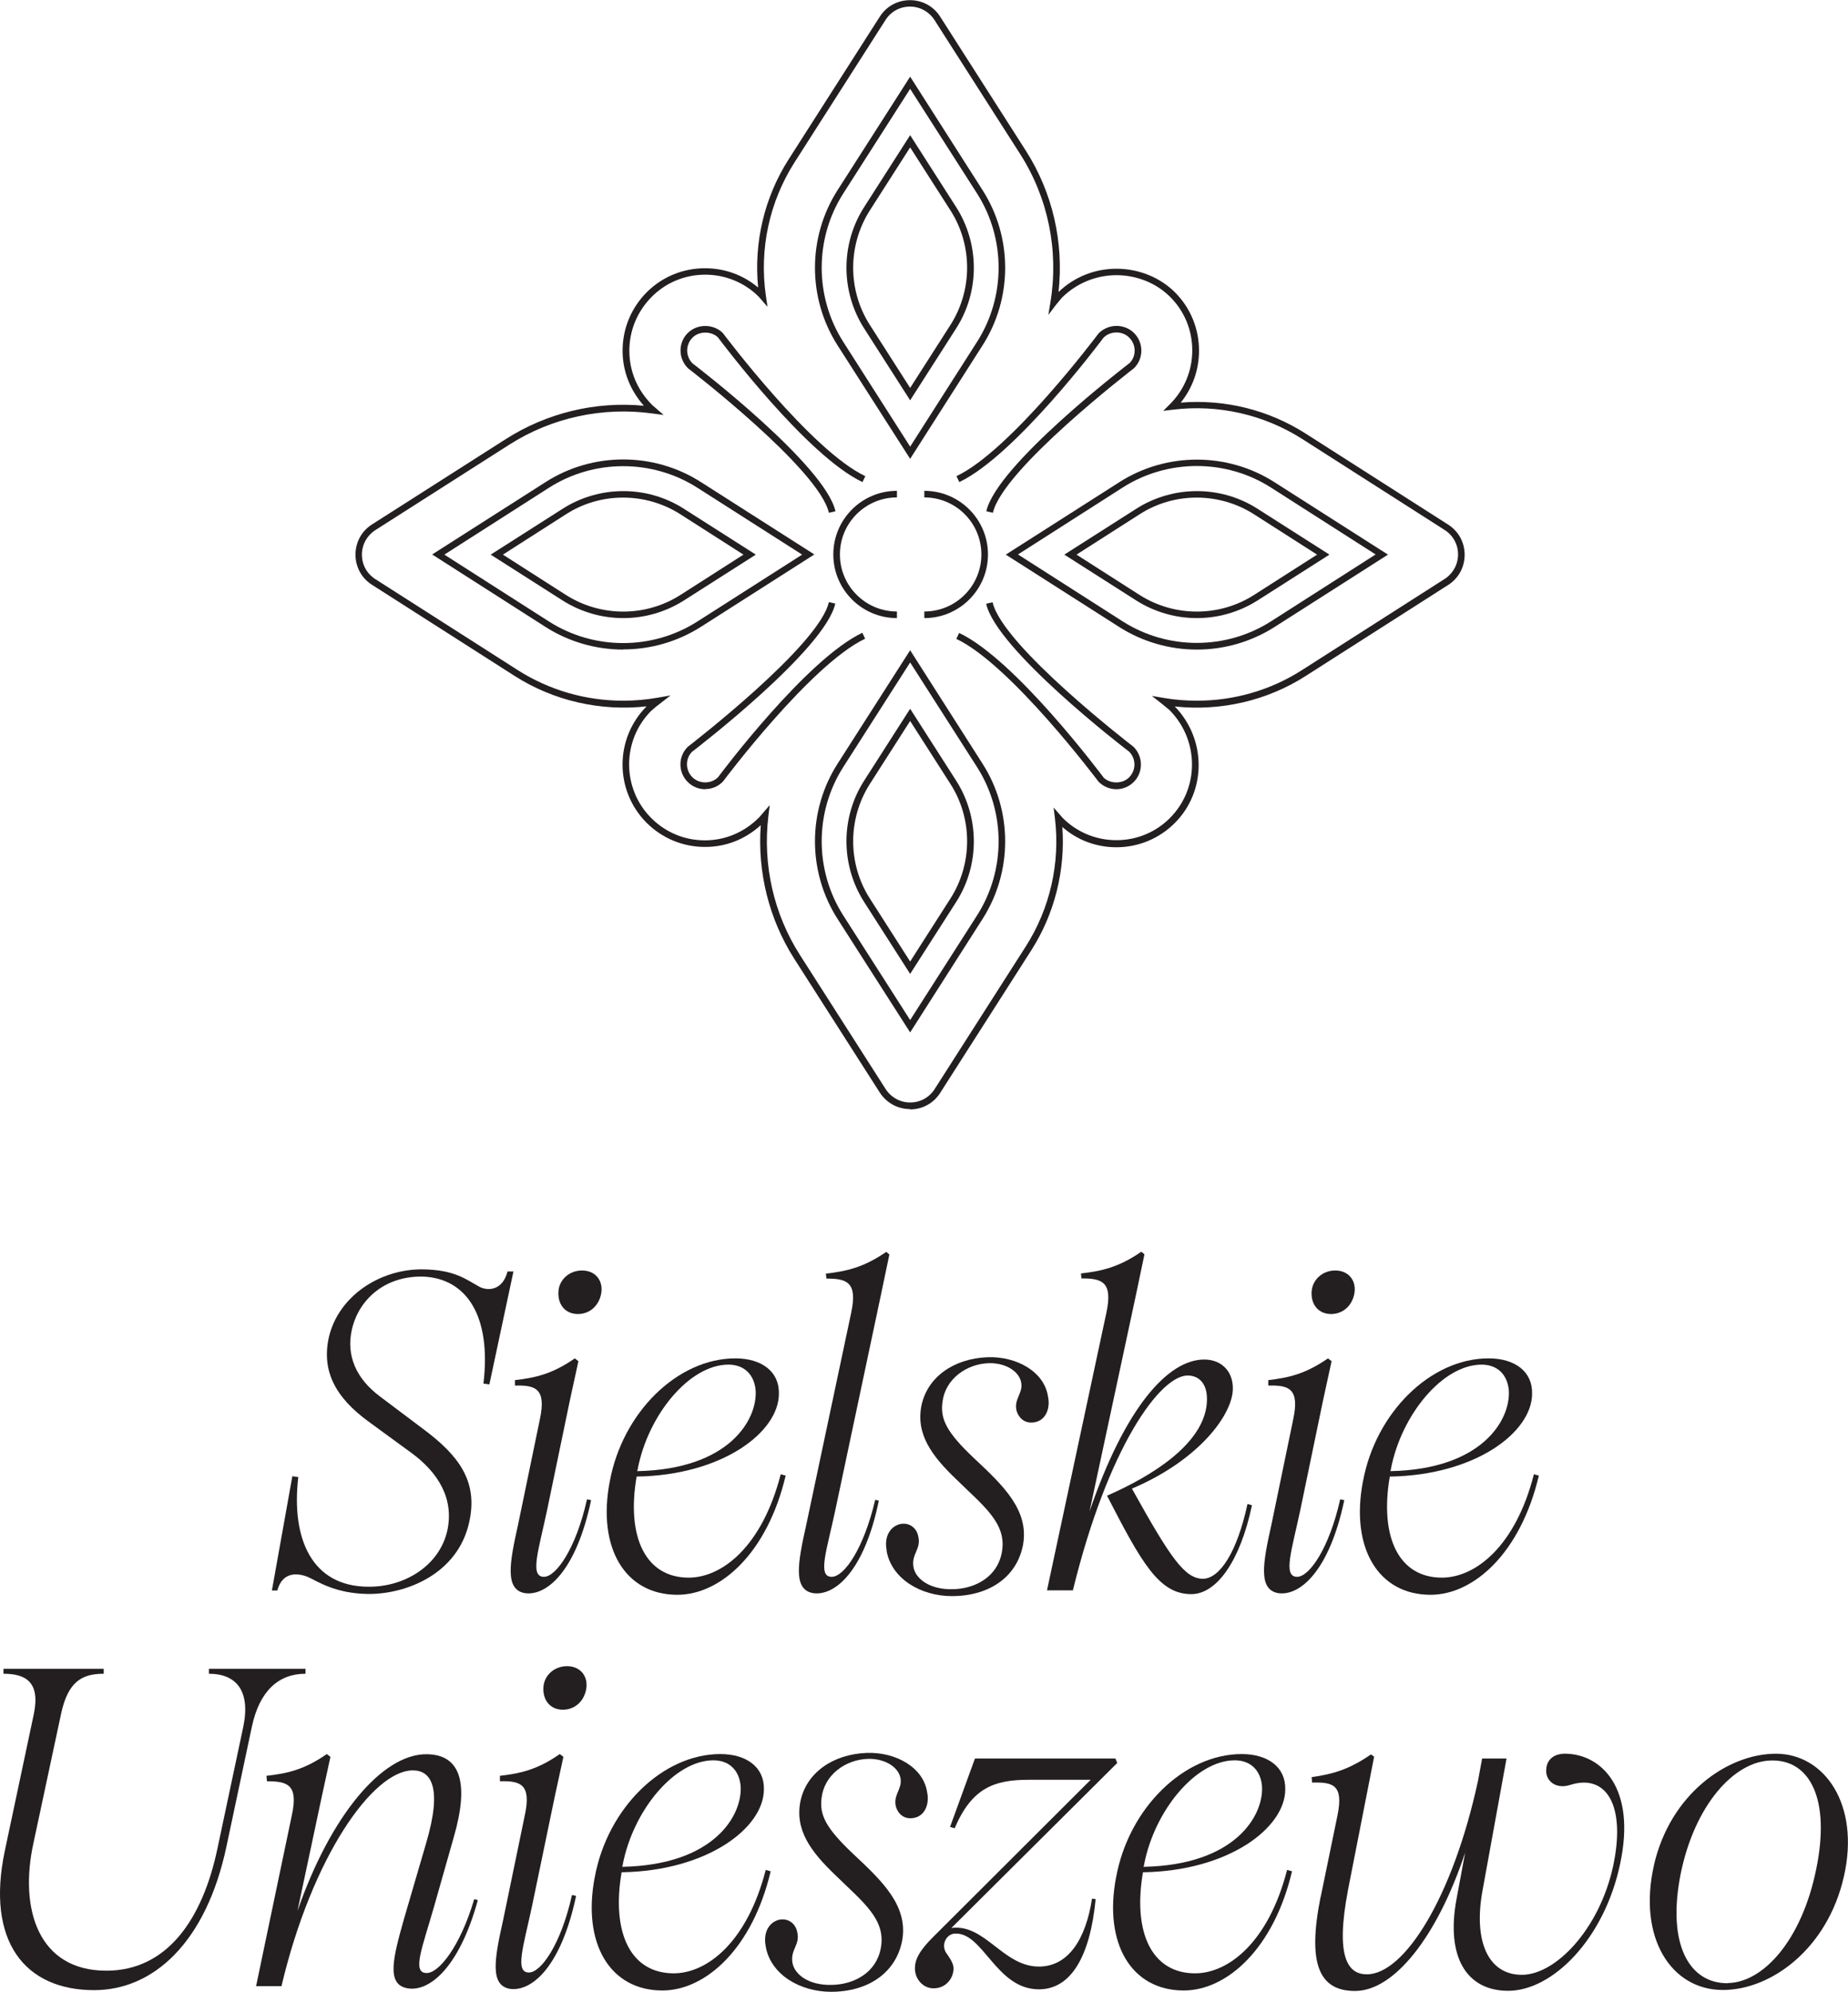 <?xml version="1.0" encoding="UTF-8"?> <svg xmlns="http://www.w3.org/2000/svg" id="Layer_1" data-name="Layer 1" viewBox="0 0 112.08 120.8"><defs><style> .cls-1 { fill: #231f20; stroke-width: 0px; } </style></defs><g><path class="cls-1" d="m18.72,95.67c-.69-.3-1.6-.33-1.9.8h-.33l1.24-6.93.36.05c-.44,3.79.85,6.63,4.23,6.65,2.23.03,4.34-1.29,4.81-3.41.41-1.9-.52-3.49-2.17-4.7l-2.56-1.87c-2.09-1.51-2.91-3.13-2.45-5.17.58-2.45,3.05-4.12,5.69-4.1,1.98.03,2.64.63,3.46,1.07.55.27,1.4.17,1.68-.94h.36l-1.46,6.85-.36-.05c.49-4.1-1.02-6.38-3.66-6.49-2.39-.05-3.93,1.46-4.32,3.22-.36,1.59.28,3,1.73,4.07l2.59,1.95c2.14,1.59,3.35,3.16,2.8,5.64-.69,3.19-3.88,4.4-6.16,4.37-1.95-.03-3-.74-3.6-1.02Z"></path><path class="cls-1" d="m31.23,83.71c1.21-.14,2.26-.36,3.63-1.32l.22.17-.52,2.39-1.38,6.65c-.52,2.45-1.07,4.04-.19,4.04.74,0,1.95-1.73,2.61-4.7l.25.05c-.91,4.32-2.7,5.83-4.02,5.64-1.21-.22-.94-1.79-.41-4.15l1.32-6.38c.41-1.9-.28-2.09-1.51-2.06v-.33Zm2.64-5.39c.05-.71.66-1.26,1.43-1.26s1.24.55,1.18,1.26c-.08.8-.66,1.38-1.43,1.38s-1.24-.58-1.18-1.38Z"></path><path class="cls-1" d="m36.98,89.87c.77-4.21,4.12-7.48,7.62-7.48,1.59,0,2.67.8,2.64,2.14,0,2.34-3.44,4.95-8.63,5.03-.63,3.68.55,6.13,3.16,6.13,2.01,0,4.45-1.87,5.58-6.27l.3.08c-1.1,4.67-3.93,7.23-6.57,7.23-3.16,0-4.87-2.83-4.1-6.87Zm8.85-5.53c-.08-.96-.69-1.57-1.65-1.57-2.37,0-4.87,3.05-5.5,6.32,0,.06-.03.08-.03.14,5.58-.11,7.29-3.13,7.18-4.89Z"></path><path class="cls-1" d="m50.12,77.55l-.03-.3c1.21-.14,2.28-.36,3.66-1.32l.19.16-.5,2.39-2.78,13.12c-.52,2.45-1.1,4.04-.22,4.04.77,0,1.95-1.73,2.64-4.67l.22.05c-.88,4.29-2.67,5.8-3.99,5.61-1.21-.22-.94-1.79-.41-4.15l2.72-12.84c.41-1.9-.28-2.09-1.51-2.09Z"></path><path class="cls-1" d="m53.78,94.05c-.17-.83.19-1.43.77-1.6.55-.14,1.02.19,1.13.69.22.83-.41,1.07-.28,1.9.11.69.96,1.4,2.42,1.35,1.32-.03,2.67-.74,2.94-2.23.33-1.76-1.1-2.8-2.78-4.45-1.46-1.4-2.45-2.72-2.09-4.48.36-1.68,1.92-2.83,4.01-2.91,1.76-.06,3.44.88,3.66,2.39.14.63-.08,1.38-.74,1.54-.55.14-.99-.14-1.16-.66-.19-.71.38-1.07.28-1.7-.08-.61-.8-1.21-1.92-1.21-1.43.03-2.7.99-2.86,2.36-.14,1.04.25,1.84,1.95,3.44,1.73,1.62,3.3,3.11,2.94,5.2-.36,1.95-2.03,3.13-4.32,3.13-1.87,0-3.66-1.04-3.96-2.75Z"></path><path class="cls-1" d="m67.14,90.72c2.83-1.24,5.83-3.16,6.05-5.58.11-1.24-.5-1.71-1.16-1.71-1.65,0-4.81,4.26-6.96,13.03h-1.57l3.6-16.83c.41-1.9-.28-2.09-1.51-2.09l-.03-.3c1.21-.14,2.28-.36,3.66-1.32l.19.16-.5,2.39-2.83,13.2c2.17-6.32,4.76-9.21,6.96-9.21,1.13,0,1.87.85,1.71,2.06-.25,1.65-2.34,4.18-6.1,5.77,2.34,4.21,3.19,5.44,4.29,5.47,1.04,0,2.09-1.62,2.72-4.54l.27.08c-.71,3.38-2.14,5.39-3.68,5.39-1.95,0-3-1.87-5.12-5.99Z"></path><path class="cls-1" d="m76.91,83.71c1.21-.14,2.25-.36,3.63-1.32l.22.17-.52,2.39-1.38,6.65c-.52,2.45-1.07,4.04-.19,4.04.74,0,1.95-1.73,2.61-4.7l.25.05c-.91,4.32-2.7,5.83-4.01,5.64-1.21-.22-.94-1.79-.41-4.15l1.32-6.38c.41-1.9-.28-2.09-1.51-2.06v-.33Zm2.64-5.39c.06-.71.66-1.26,1.43-1.26s1.24.55,1.18,1.26c-.08.8-.66,1.38-1.43,1.38s-1.24-.58-1.18-1.38Z"></path><path class="cls-1" d="m82.66,89.87c.77-4.21,4.12-7.48,7.62-7.48,1.6,0,2.67.8,2.64,2.14,0,2.34-3.44,4.95-8.63,5.03-.63,3.68.55,6.13,3.16,6.13,2.01,0,4.46-1.87,5.58-6.27l.3.08c-1.1,4.67-3.93,7.23-6.57,7.23-3.16,0-4.87-2.83-4.1-6.87Zm8.85-5.53c-.08-.96-.69-1.57-1.65-1.57-2.37,0-4.87,3.05-5.5,6.32,0,.06-.03.08-.03.14,5.58-.11,7.29-3.13,7.18-4.89Z"></path><path class="cls-1" d="m.29,112.27l1.76-8.3c.41-1.98-.52-2.45-1.84-2.45v-.3h6.08v.3c-1.32,0-2.17.47-2.59,2.45l-1.68,7.86c-.85,3.93.28,7.7,4.43,7.7,3.66,0,5.83-3.08,6.74-7.42l1.57-7.4c.44-2.17-.44-3.19-2.09-3.19v-.3h5.86v.3c-1.62,0-2.78,1.02-3.25,3.19l-1.54,7.26c-1.24,5.88-4.46,8.74-8.03,8.74-4.21,0-6.57-2.97-5.42-8.44Z"></path><path class="cls-1" d="m17.7,110.1c.41-1.87-.28-2.06-1.51-2.06l-.03-.33c1.24-.14,2.28-.36,3.66-1.32l.22.17-.52,2.39-1.48,6.96c2.01-5.8,5.14-9.51,7.81-9.51,2.09,0,2.61,1.76,1.68,5l-1.21,4.26c-.69,2.42-1.35,3.99-.47,4.01.74.05,2.06-1.59,2.91-4.48l.22.06c-1.16,4.23-3.05,5.64-4.35,5.33-1.18-.28-.8-1.81-.14-4.15l1.35-4.62c1.02-3.44.28-4.43-.8-4.43-2.42,0-6.11,5.22-7.97,13.09h-1.54l2.17-10.37Z"></path><path class="cls-1" d="m30.32,107.71c1.21-.14,2.26-.36,3.63-1.32l.22.17-.52,2.39-1.38,6.65c-.52,2.45-1.07,4.04-.19,4.04.74,0,1.95-1.73,2.61-4.7l.25.05c-.91,4.32-2.7,5.83-4.02,5.64-1.21-.22-.94-1.79-.41-4.15l1.32-6.38c.41-1.9-.28-2.09-1.51-2.06v-.33Zm2.64-5.39c.05-.71.66-1.26,1.43-1.26s1.24.55,1.18,1.26c-.08.8-.66,1.38-1.43,1.38s-1.24-.58-1.18-1.38Z"></path><path class="cls-1" d="m36.07,113.87c.77-4.21,4.12-7.48,7.62-7.48,1.59,0,2.67.8,2.64,2.14,0,2.34-3.44,4.95-8.63,5.03-.63,3.68.55,6.13,3.16,6.13,2.01,0,4.45-1.87,5.58-6.27l.3.08c-1.1,4.67-3.93,7.23-6.57,7.23-3.16,0-4.87-2.83-4.1-6.87Zm8.85-5.53c-.08-.96-.69-1.57-1.65-1.57-2.37,0-4.87,3.05-5.5,6.32,0,.06-.03.08-.03.14,5.58-.11,7.29-3.13,7.18-4.89Z"></path><path class="cls-1" d="m46.44,118.05c-.16-.83.19-1.43.77-1.6.55-.14,1.02.19,1.13.69.22.83-.41,1.07-.28,1.9.11.69.96,1.4,2.42,1.35,1.32-.03,2.67-.74,2.94-2.23.33-1.76-1.1-2.8-2.78-4.45-1.46-1.4-2.45-2.72-2.09-4.48.36-1.68,1.93-2.83,4.02-2.91,1.76-.06,3.44.88,3.66,2.39.14.63-.08,1.38-.74,1.54-.55.14-.99-.14-1.15-.66-.19-.71.38-1.07.28-1.7-.08-.61-.8-1.21-1.93-1.21-1.43.03-2.7.99-2.86,2.36-.14,1.04.25,1.84,1.95,3.44,1.73,1.62,3.3,3.11,2.94,5.2-.36,1.95-2.04,3.13-4.32,3.13-1.87,0-3.66-1.04-3.96-2.75Z"></path><path class="cls-1" d="m57.91,117.28c-.5.03-.83.63-.55,1.13.14.22.44.58.47.93.03.58-.41,1.26-1.21,1.26-.63,0-1.13-.55-1.13-1.21,0-.5.22-1.04,1.15-1.95l9.51-9.49h-3.74c-2.09,0-3.46.47-4.51,2.94l-.28-.08,1.51-4.15h8.52l.11.27-10.06,10.01c2.04-.27,3.13,2.34,5.31,2.34,1.84,0,2.86-1.76,3.22-4.12l.22.03c-.33,3.44-1.48,5.47-3.44,5.47-2.61,0-3.38-3.49-5.11-3.38Z"></path><path class="cls-1" d="m67.69,113.87c.77-4.21,4.12-7.48,7.62-7.48,1.59,0,2.67.8,2.64,2.14,0,2.34-3.44,4.95-8.63,5.03-.63,3.68.55,6.13,3.16,6.13,2.01,0,4.45-1.87,5.58-6.27l.3.08c-1.1,4.67-3.93,7.23-6.57,7.23-3.16,0-4.87-2.83-4.1-6.87Zm8.85-5.53c-.08-.96-.69-1.57-1.65-1.57-2.37,0-4.87,3.05-5.5,6.32,0,.06-.03.08-.03.14,5.58-.11,7.29-3.13,7.18-4.89Z"></path><path class="cls-1" d="m80.1,115.05l1.02-4.95c.38-1.87-.3-2.01-1.54-1.98l-.03-.33c1.21-.17,2.25-.44,3.6-1.38l.19.14-1.59,8.11c-.77,4.07,0,5.09,1.15,5.09,2.26,0,5.2-4.62,6.74-11.74l.25-1.35h1.48l-1.46,8.03c-.55,3.03.33,5.09,2.39,5.09s4.7-2.78,5.53-6.57c.8-3.71-.41-5.64-2.59-4.95-.93.3-1.54-.3-1.46-.96.03-.49.38-.96,1.21-.93,2.12.05,4.26,2.06,3.27,6.68-.96,4.56-4.1,7.7-6.79,7.7-2.53,0-3.79-2.06-3.13-5.58l.52-2.8c-1.71,5.14-4.32,8.39-6.68,8.39-2.2,0-2.89-1.68-2.09-5.69Z"></path><path class="cls-1" d="m100.31,113.13c.99-4.32,4.46-6.76,7.4-6.76s5.12,3.08,4.12,7.45c-.99,4.37-4.4,6.88-7.34,6.88-3.13,0-5.17-3.16-4.18-7.56Zm4.48,7.15c2.14-.03,4.48-2.58,5.36-6.9.88-4.26-.38-6.65-2.72-6.6-2.25.03-4.65,2.7-5.5,6.88-.85,4.32.55,6.65,2.86,6.63Z"></path></g><g><g><g><g><g><path class="cls-1" d="m55.2,27.83l-4.4-6.88c-1.83-2.86-1.83-6.56,0-9.42l4.4-6.88,4.39,6.88c1.83,2.86,1.83,6.56,0,9.42l-4.39,6.88Zm0-22.44l-4.06,6.35c-1.74,2.73-1.74,6.26,0,8.99l4.06,6.36,4.06-6.36c1.74-2.73,1.74-6.26,0-8.99l-4.06-6.35Z"></path><path class="cls-1" d="m55.2,24.28l-2.79-4.36c-1.43-2.24-1.43-5.13,0-7.36l2.79-4.36,2.79,4.36c1.43,2.24,1.43,5.13,0,7.36l-2.79,4.36Zm0-15.34l-2.45,3.83c-1.34,2.11-1.34,4.83,0,6.93l2.45,3.83,2.45-3.83c1.34-2.11,1.34-4.83,0-6.93l-2.45-3.83Z"></path></g><g><path class="cls-1" d="m55.2,62.62l-4.4-6.88c-1.83-2.86-1.83-6.56,0-9.42l4.4-6.88,4.39,6.88c1.83,2.86,1.83,6.56,0,9.42l-4.39,6.88Zm0-22.44l-4.06,6.35c-1.74,2.73-1.74,6.26,0,8.99l4.06,6.35,4.06-6.35c1.74-2.73,1.74-6.26,0-8.99l-4.06-6.35Z"></path><path class="cls-1" d="m55.2,59.07l-2.79-4.36c-1.43-2.24-1.43-5.13,0-7.36l2.79-4.36,2.79,4.36c1.43,2.24,1.43,5.13,0,7.36l-2.79,4.36Zm0-15.34l-2.45,3.83c-1.34,2.11-1.34,4.83,0,6.93l2.45,3.83,2.45-3.83c1.34-2.11,1.34-4.83,0-6.93l-2.45-3.83Z"></path></g></g><g><g><path class="cls-1" d="m37.8,39.4c-1.64,0-3.28-.46-4.71-1.37l-6.88-4.4,6.88-4.39c2.86-1.83,6.56-1.83,9.42,0l6.88,4.39-6.88,4.39c-1.43.91-3.07,1.37-4.71,1.37Zm-10.85-5.76l6.35,4.06c2.73,1.74,6.26,1.74,8.99,0l6.36-4.06-6.36-4.06c-2.73-1.74-6.26-1.74-8.99,0l-6.35,4.06Z"></path><path class="cls-1" d="m37.8,37.49c-1.28,0-2.56-.36-3.68-1.07l-4.36-2.78,4.36-2.78c2.24-1.43,5.13-1.43,7.36,0l4.36,2.78-4.36,2.78c-1.12.71-2.4,1.07-3.68,1.07Zm-7.3-3.85l3.83,2.45c2.11,1.34,4.83,1.34,6.93,0l3.83-2.45-3.83-2.45c-2.1-1.34-4.83-1.35-6.93,0l-3.83,2.45Z"></path></g><g><path class="cls-1" d="m72.59,39.4c-1.64,0-3.28-.46-4.71-1.37l-6.88-4.39,6.88-4.39c2.86-1.83,6.56-1.83,9.42,0l6.88,4.39-6.88,4.39c-1.43.91-3.07,1.37-4.71,1.37Zm-10.85-5.77l6.35,4.06c2.73,1.74,6.26,1.74,8.99,0l6.35-4.06-6.35-4.06c-2.73-1.74-6.26-1.74-8.99,0l-6.35,4.06Z"></path><path class="cls-1" d="m72.59,37.49c-1.28,0-2.56-.36-3.68-1.07l-4.36-2.78,4.36-2.78c2.24-1.43,5.13-1.43,7.36,0l4.36,2.78-4.36,2.78c-1.12.71-2.4,1.07-3.68,1.07Zm-7.3-3.85l3.83,2.45c2.11,1.34,4.83,1.34,6.93,0l3.83-2.45-3.83-2.45c-2.1-1.34-4.83-1.35-6.93,0l-3.83,2.45Z"></path></g></g></g><path class="cls-1" d="m60.21,31.1l-.39-.09c.62-2.78,8.36-8.74,8.69-8.99.41-.41.41-1.11-.02-1.54-.42-.42-1.14-.42-1.56,0-.2.27-5.36,7.15-8.75,8.76l-.17-.36c3.3-1.56,8.57-8.59,8.62-8.66.61-.61,1.58-.59,2.15-.02.59.59.59,1.54,0,2.13-.1.08-7.97,6.13-8.56,8.77Z"></path><path class="cls-1" d="m50.27,31.1c-.59-2.64-8.46-8.7-8.54-8.76-.61-.6-.6-1.56-.02-2.14.57-.57,1.56-.57,2.13,0,.07.09,5.34,7.12,8.64,8.68l-.17.36c-3.39-1.6-8.55-8.49-8.77-8.78-.38-.37-1.13-.4-1.54.02-.43.43-.43,1.13,0,1.56.31.23,8.05,6.19,8.67,8.97l-.39.09Z"></path><path class="cls-1" d="m67.71,47.87c-.4,0-.78-.16-1.07-.44-.07-.09-5.34-7.12-8.64-8.68l.17-.36c3.39,1.6,8.55,8.49,8.77,8.78.38.37,1.13.4,1.54-.02.43-.43.43-1.13,0-1.56-.31-.23-8.05-6.19-8.67-8.97l.39-.09c.59,2.64,8.46,8.7,8.54,8.76.61.6.6,1.56.02,2.14-.28.28-.66.44-1.06.44Z"></path><path class="cls-1" d="m42.77,47.87c-.4,0-.78-.16-1.06-.44-.59-.59-.59-1.54,0-2.13.1-.08,7.97-6.13,8.56-8.78l.39.09c-.62,2.78-8.36,8.74-8.69,8.99-.41.41-.41,1.11.02,1.54.42.42,1.15.42,1.56,0,.2-.27,5.36-7.15,8.75-8.76l.17.36c-3.3,1.56-8.57,8.59-8.62,8.66-.3.31-.68.46-1.08.46Z"></path><path class="cls-1" d="m56.06,37.49v-.4c1.91,0,3.46-1.55,3.46-3.46s-1.55-3.46-3.46-3.46v-.4c2.13,0,3.86,1.73,3.86,3.86s-1.73,3.86-3.86,3.86Z"></path><path class="cls-1" d="m54.4,37.49c-2.13,0-3.86-1.73-3.86-3.86s1.73-3.86,3.86-3.86v.4c-1.91,0-3.46,1.55-3.46,3.46s1.55,3.46,3.46,3.46v.4Z"></path></g><path class="cls-1" d="m55.19,67.27c-.74,0-1.42-.37-1.83-1l-5.19-8.12c-1.53-2.4-2.24-5.25-2.03-8.1-.96.87-2.12,1.32-3.38,1.32-1.34,0-2.59-.52-3.54-1.46-1.95-1.95-1.95-5.12,0-7.07h.02c-2.81.32-5.67-.33-8.04-1.85l-8.64-5.52c-.63-.4-1-1.08-1-1.83s.37-1.43,1-1.83l8.12-5.18c2.48-1.58,5.42-2.3,8.37-2.02-.84-.95-1.29-2.1-1.29-3.34,0-1.34.52-2.59,1.46-3.54.94-.94,2.2-1.46,3.54-1.46,1.19,0,2.32.41,3.22,1.17-.27-2.73.38-5.48,1.86-7.79l5.52-8.64c.4-.63,1.08-1,1.83-1s1.43.37,1.83,1l5.19,8.12c1.63,2.55,2.32,5.57,1.99,8.58.95-.91,2.19-1.41,3.52-1.41s2.63.52,3.54,1.43c.94.94,1.46,2.2,1.46,3.54,0,1.16-.39,2.26-1.11,3.15,2.69-.22,5.34.45,7.58,1.88l8.64,5.52c.63.4,1,1.08,1,1.83s-.37,1.43-1,1.83l-8.64,5.52c-2.34,1.5-5.15,2.15-7.94,1.85,1.93,1.99,1.93,5.14,0,7.07-.94.94-2.2,1.47-3.54,1.47-1.22,0-2.37-.43-3.28-1.23.19,2.63-.47,5.27-1.89,7.49l-5.52,8.64c-.4.63-1.08,1-1.83,1Zm-8.51-18.41l-.08.65c-.35,2.95.33,5.94,1.92,8.42l5.19,8.12c.33.51.88.82,1.49.82s1.16-.3,1.49-.82l5.52-8.64c1.47-2.3,2.1-5.06,1.77-7.79l-.08-.64.56.64c.86.86,2.02,1.34,3.25,1.34,1.23,0,2.39-.48,3.25-1.35,1.79-1.79,1.78-4.73-.04-6.55l-.45-.37-.61-.48.77.13c.65.11,1.31.16,1.96.16,2.27,0,4.48-.64,6.38-1.86l8.64-5.52c.51-.33.82-.88.82-1.49s-.3-1.16-.82-1.49l-8.64-5.52c-2.31-1.47-5.08-2.11-7.84-1.77l-.58.07.41-.41c.87-.87,1.35-2.03,1.35-3.26,0-1.23-.48-2.39-1.35-3.25-.83-.83-2.02-1.31-3.25-1.31s-2.43.49-3.31,1.37l-.34.41-.48.63.13-.78c.51-3.13-.14-6.32-1.84-8.98l-5.19-8.12c-.33-.51-.88-.82-1.49-.82s-1.16.3-1.49.82l-5.52,8.64c-1.52,2.39-2.14,5.26-1.73,8.08l.1.67-.53-.61c-.86-.86-2.02-1.34-3.25-1.34s-2.39.48-3.25,1.35-1.35,2.02-1.35,3.26c0,1.25.48,2.39,1.39,3.3l.69.6-.67-.09c-3.03-.42-6.12.25-8.69,1.89l-8.12,5.18c-.51.33-.82.88-.82,1.49s.3,1.16.82,1.49l8.64,5.52c1.9,1.21,4.11,1.85,6.38,1.85.7,0,1.4-.06,2.08-.18l.8-.14-.89.69-.29.25c-1.78,1.79-1.78,4.71.01,6.5.87.87,2.02,1.35,3.25,1.35s2.39-.48,3.3-1.4l.61-.71Z"></path></g></svg> 